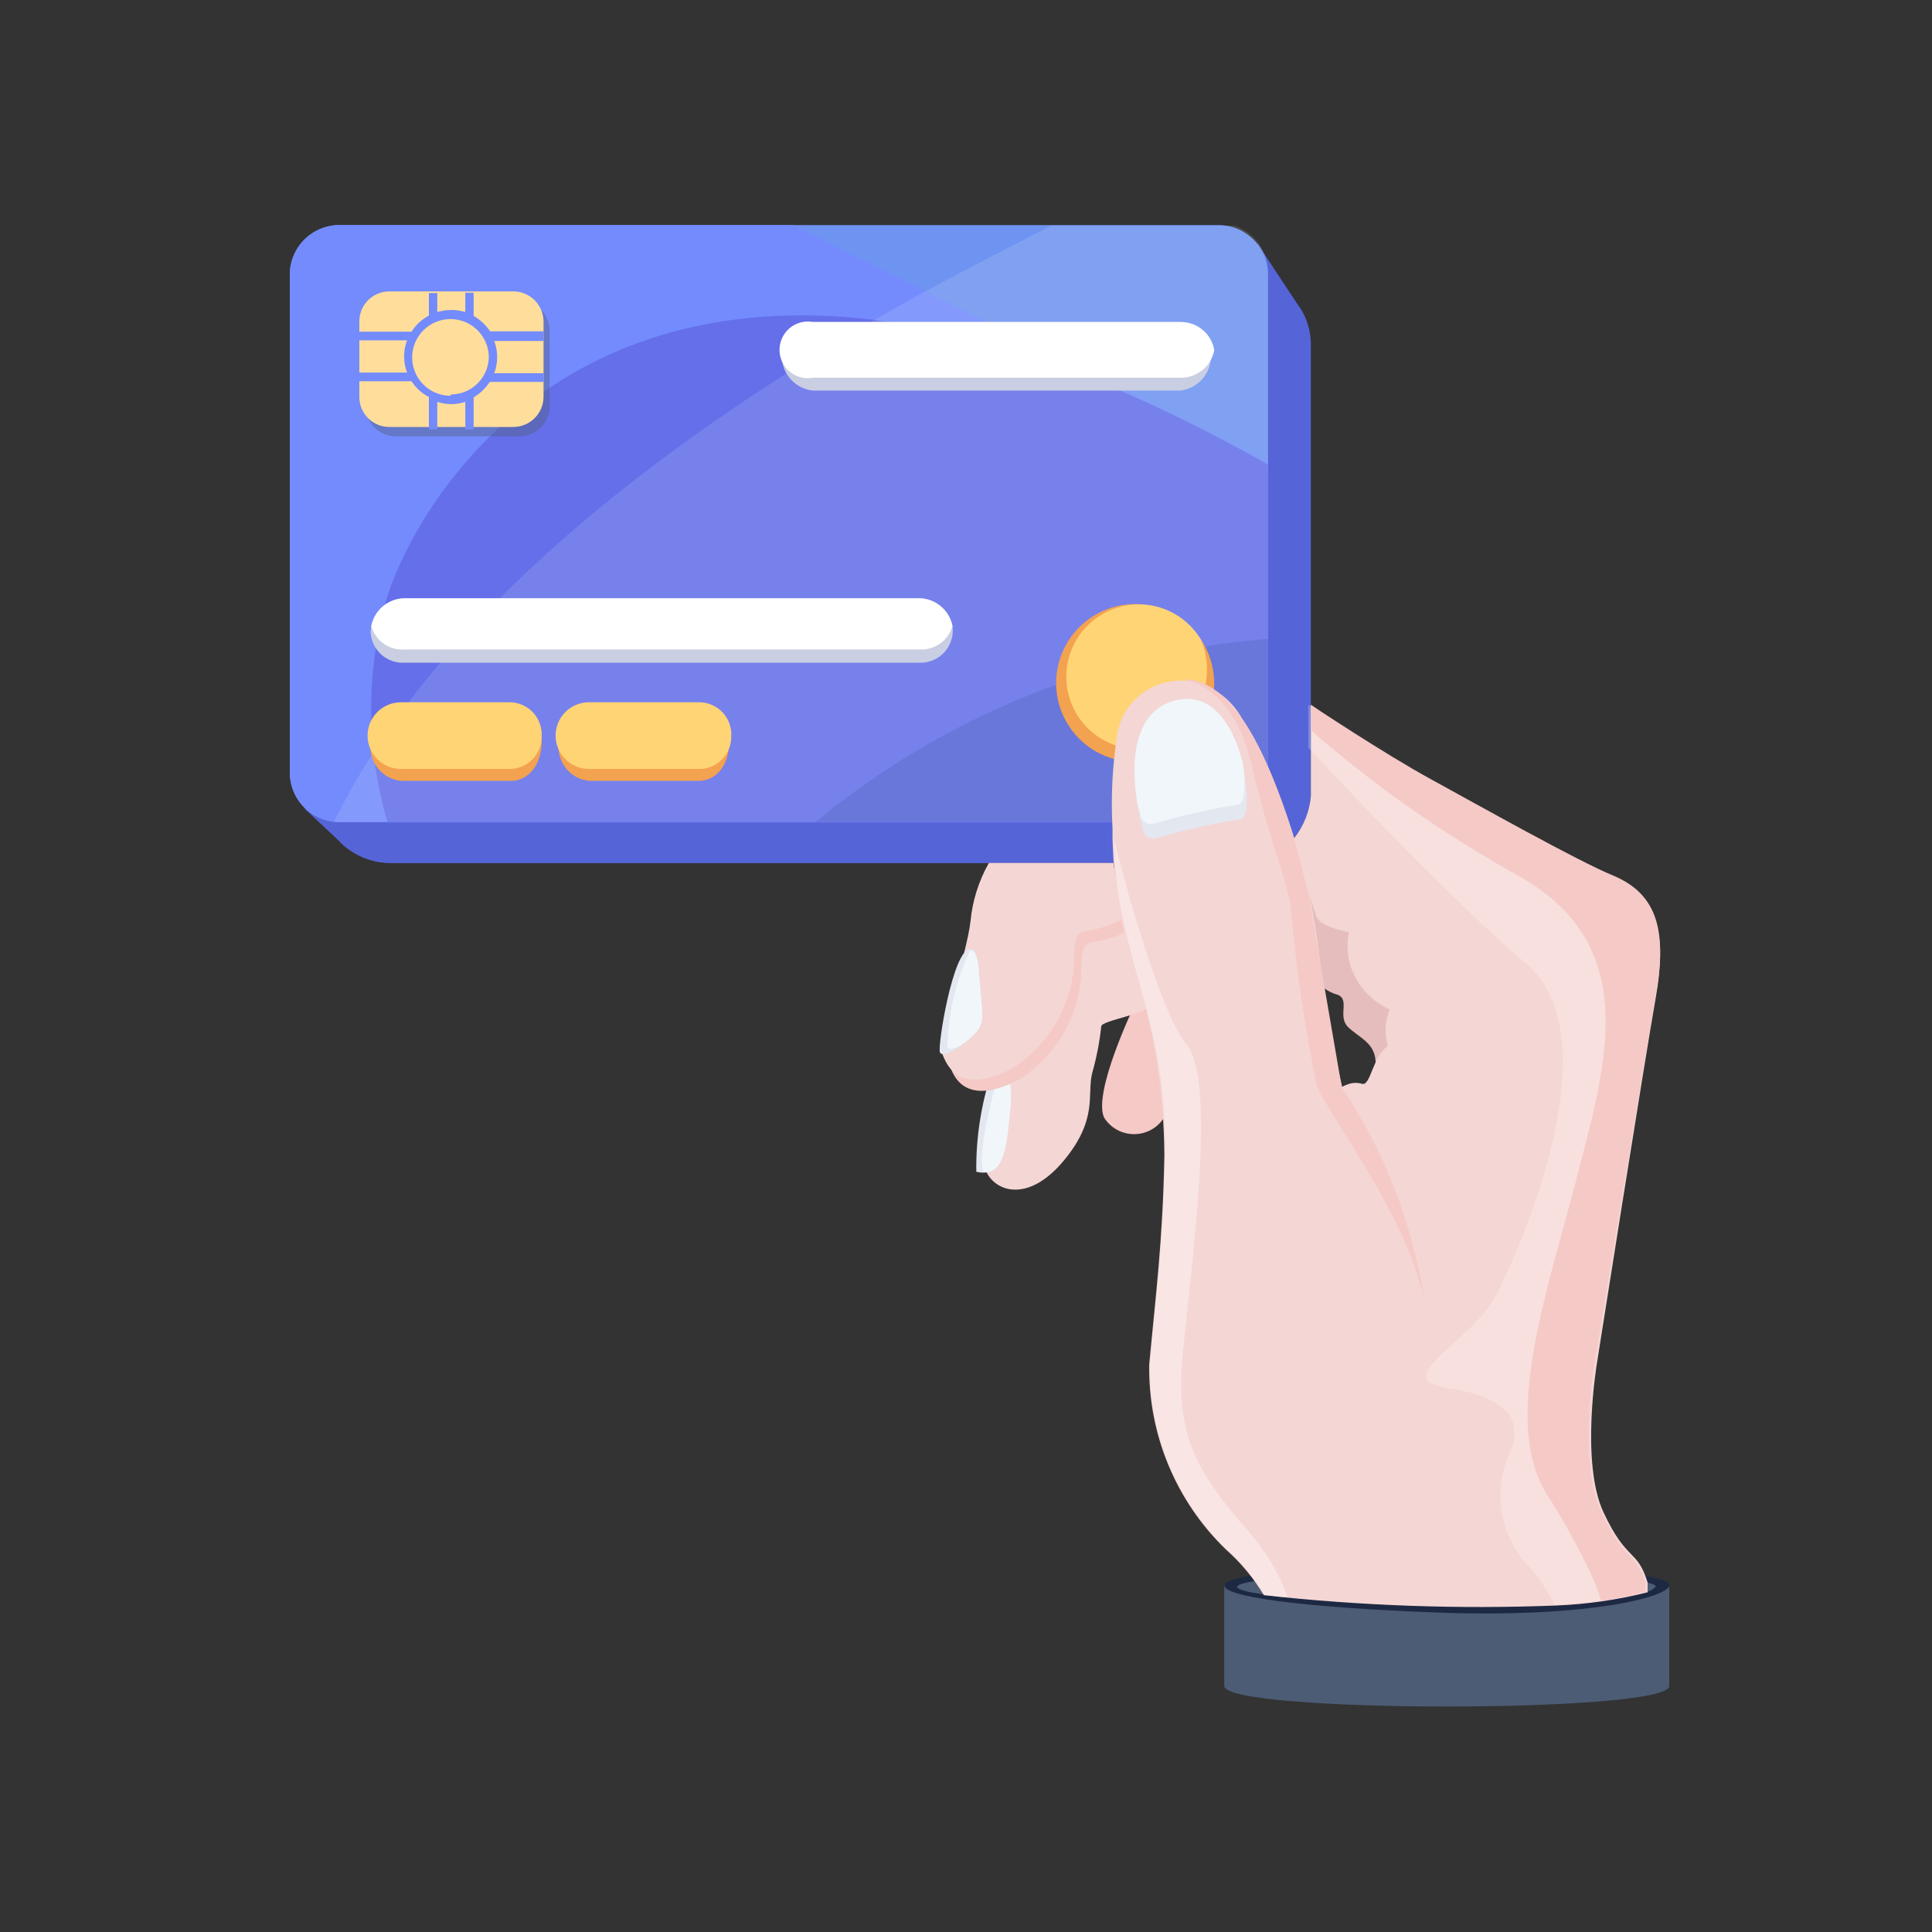 <?xml version="1.0" encoding="UTF-8"?>
<svg xmlns="http://www.w3.org/2000/svg" width="60" height="60" viewBox="0 0 60 60" fill="none">
  <rect x="0" y="0" width="60" height="60" fill="#333333" stroke="none"/>
  <g clip-path="url(#clip0_4032_164)">
    <path d="M51.84 49.23V52.36C51.84 53.21 38.02 53.21 38.02 52.36V49.24L51.84 49.23Z" fill="#4C5C75"></path>
    <path d="M51.85 49.22C51.85 49.59 49.43 50.22 44.95 50.09C35.43 49.76 36.02 48.62 44.95 48.62C48.76 48.62 51.85 48.88 51.85 49.22Z" fill="#1D2943"></path>
    <path d="M51.42 49.27C51.42 49.27 51.35 49.37 51.18 49.43C50.257 49.663 49.312 49.8 48.36 49.84C45.323 49.962 42.281 49.855 39.26 49.52C35.05 48.91 47.88 48.52 51.1 49.13C51.3 49.18 51.42 49.22 51.42 49.27Z" fill="#4C5C75"></path>
    <path d="M40.71 10.76V24.61C40.707 25.19 40.476 25.745 40.066 26.156C39.656 26.566 39.1 26.797 38.52 26.8H12.12C11.618 26.797 11.132 26.624 10.74 26.31C10.661 26.254 10.59 26.186 10.53 26.11L9.46 25.11L10.02 25.22C9.87 24.69 10.02 25.34 9.94 10.75C9.939 10.462 9.994 10.177 10.103 9.911C10.212 9.645 10.372 9.403 10.574 9.198C10.777 8.994 11.018 8.832 11.283 8.721C11.548 8.609 11.832 8.551 12.12 8.55C40.19 8.55 38.54 8.55 38.95 8.55L39.05 7.55C39.14 7.7 40.46 9.71 40.37 9.55C40.604 9.909 40.723 10.331 40.71 10.76Z" fill="#5564D7"></path>
    <path d="M40.03 26.21C39.622 26.588 39.086 26.798 38.53 26.8H12.12C11.618 26.797 11.132 26.624 10.74 26.31C10.661 26.254 10.59 26.186 10.53 26.11L9.46 25.11L10.02 25.22C9.894 24.336 9.867 23.44 9.94 22.55L31.64 21.71L40.03 26.21Z" fill="#5564D7"></path>
    <path d="M39.38 8.54V23.99C39.377 24.399 39.213 24.791 38.922 25.079C38.632 25.368 38.239 25.53 37.83 25.53H10.54C10.132 25.53 9.74 25.368 9.451 25.079C9.162 24.79 9 24.398 9 23.99V8.54C8.999 8.337 9.038 8.136 9.114 7.948C9.191 7.76 9.304 7.589 9.448 7.445C9.591 7.3 9.761 7.186 9.948 7.108C10.136 7.03 10.337 6.99 10.54 6.99H37.83C38.034 6.989 38.236 7.028 38.425 7.105C38.613 7.183 38.785 7.297 38.929 7.441C39.073 7.585 39.187 7.757 39.265 7.945C39.342 8.134 39.381 8.336 39.38 8.54Z" fill="#6F93F1"></path>
    <path d="M39.38 14.37V23.99C39.377 24.399 39.213 24.791 38.922 25.079C38.632 25.368 38.239 25.53 37.83 25.53H10.54C10.132 25.53 9.74 25.368 9.451 25.079C9.162 24.79 9 24.398 9 23.99V8.54C8.999 8.337 9.038 8.136 9.114 7.948C9.191 7.76 9.304 7.589 9.448 7.445C9.591 7.301 9.761 7.186 9.948 7.108C10.136 7.03 10.337 6.99 10.54 6.99H24.63L39.38 14.37Z" fill="#748BFD"></path>
    <path d="M39.38 14.43V20.68L37.93 25.55H12.04C11.355 23.243 11.355 20.787 12.04 18.48C13.04 15.48 17.26 8.72 27.2 9.94C27.58 10.06 31.96 10.22 39.38 14.43Z" fill="#656FEA"></path>
    <path d="M39.38 19.84V23.99C39.377 24.399 39.213 24.791 38.922 25.079C38.632 25.368 38.239 25.53 37.83 25.53H25.32C29.313 22.238 34.221 20.252 39.38 19.84Z" fill="#5564D7"></path>
    <g opacity="0.13">
      <path d="M39.38 8.52V23.99C39.377 24.399 39.213 24.791 38.922 25.079C38.632 25.368 38.239 25.53 37.83 25.53C9.28 25.53 10.53 25.53 10.37 25.53C13.57 18.97 20.83 13.6 27.17 9.93C28.88 8.93 30.86 7.93 32.79 6.93H37.79C38.001 6.922 38.212 6.957 38.408 7.034C38.605 7.111 38.784 7.228 38.933 7.377C39.083 7.526 39.199 7.705 39.276 7.902C39.353 8.098 39.388 8.309 39.38 8.52Z" fill="#F1F6FA"></path>
    </g>
    <path d="M36.64 12.13H25.25C24.985 12.104 24.74 11.981 24.561 11.784C24.382 11.587 24.283 11.331 24.283 11.065C24.283 10.799 24.382 10.543 24.561 10.346C24.74 10.149 24.985 10.026 25.25 10H36.64C36.905 10.026 37.15 10.149 37.329 10.346C37.508 10.543 37.607 10.799 37.607 11.065C37.607 11.331 37.508 11.587 37.329 11.784C37.15 11.981 36.905 12.104 36.64 12.13Z" fill="#C9CEE2"></path>
    <path d="M37.71 10.87C37.667 11.106 37.544 11.32 37.362 11.477C37.18 11.633 36.95 11.723 36.71 11.73H25.25C25.123 11.754 24.992 11.749 24.867 11.717C24.742 11.684 24.625 11.625 24.526 11.542C24.427 11.46 24.347 11.356 24.292 11.239C24.237 11.122 24.208 10.994 24.208 10.865C24.208 10.736 24.237 10.608 24.292 10.491C24.347 10.374 24.427 10.271 24.526 10.188C24.625 10.105 24.742 10.046 24.867 10.013C24.992 9.981 25.123 9.976 25.25 10H36.64C36.893 9.991 37.141 10.075 37.338 10.235C37.535 10.395 37.667 10.62 37.71 10.87Z" fill="white"></path>
    <path d="M28.53 20.58H12.58C12.448 20.59 12.315 20.573 12.19 20.53C12.064 20.488 11.948 20.421 11.848 20.334C11.749 20.246 11.668 20.14 11.61 20.021C11.552 19.902 11.518 19.772 11.51 19.64C11.513 19.358 11.627 19.088 11.827 18.89C12.027 18.691 12.298 18.58 12.58 18.58H28.58C28.819 18.591 29.047 18.682 29.228 18.838C29.41 18.994 29.533 19.206 29.58 19.44C29.601 19.587 29.589 19.737 29.545 19.878C29.501 20.02 29.426 20.15 29.326 20.259C29.225 20.368 29.102 20.454 28.964 20.509C28.826 20.565 28.678 20.589 28.53 20.58Z" fill="#C9CEE2"></path>
    <path d="M29.58 19.44C29.52 19.656 29.388 19.846 29.207 19.978C29.025 20.111 28.804 20.178 28.58 20.17H12.58C12.347 20.19 12.115 20.128 11.923 19.995C11.731 19.861 11.592 19.665 11.53 19.44C11.579 19.197 11.71 18.979 11.901 18.822C12.093 18.665 12.332 18.58 12.58 18.58H28.58C28.819 18.591 29.047 18.682 29.228 18.838C29.41 18.994 29.533 19.206 29.58 19.44Z" fill="white"></path>
    <path d="M35.23 23.66C34.806 23.657 34.391 23.544 34.024 23.332C33.657 23.12 33.352 22.817 33.137 22.452C32.922 22.087 32.806 21.672 32.799 21.249C32.793 20.825 32.896 20.407 33.099 20.036C33.302 19.664 33.598 19.351 33.958 19.128C34.318 18.905 34.729 18.779 35.152 18.762C35.576 18.745 35.996 18.839 36.372 19.033C36.749 19.227 37.068 19.515 37.3 19.87C37.546 20.24 37.686 20.671 37.705 21.115C37.725 21.559 37.622 22 37.409 22.39C37.196 22.78 36.88 23.105 36.496 23.328C36.112 23.552 35.675 23.667 35.23 23.66Z" fill="#F3A250"></path>
    <path d="M35.01 23.24C34.636 23.18 34.283 23.027 33.984 22.795C33.685 22.562 33.45 22.258 33.3 21.91C33.149 21.563 33.089 21.183 33.125 20.806C33.161 20.429 33.291 20.067 33.504 19.754C33.717 19.44 34.005 19.186 34.343 19.014C34.68 18.842 35.055 18.758 35.434 18.769C35.812 18.781 36.182 18.888 36.508 19.08C36.834 19.273 37.107 19.544 37.3 19.87C37.454 20.243 37.513 20.649 37.471 21.051C37.43 21.453 37.289 21.838 37.062 22.172C36.836 22.506 36.529 22.778 36.171 22.965C35.813 23.151 35.414 23.246 35.01 23.24Z" fill="#FFD475"></path>
    <path d="M15.88 24.25H12.45C12.175 24.222 11.922 24.087 11.746 23.873C11.569 23.66 11.485 23.386 11.51 23.11V22.99C11.488 22.715 11.573 22.442 11.749 22.229C11.924 22.016 12.176 21.88 12.45 21.85H15.88C16.135 21.865 16.374 21.977 16.549 22.163C16.723 22.349 16.82 22.595 16.82 22.85C16.88 23.76 16.39 24.25 15.88 24.25Z" fill="#F3A250"></path>
    <path d="M16.82 22.88C16.82 23.135 16.723 23.381 16.549 23.567C16.374 23.753 16.135 23.865 15.88 23.88H12.45C12.175 23.88 11.912 23.771 11.718 23.577C11.524 23.383 11.415 23.119 11.415 22.845C11.415 22.57 11.524 22.307 11.718 22.113C11.912 21.919 12.175 21.81 12.45 21.81H15.88C16.012 21.818 16.142 21.852 16.261 21.91C16.38 21.968 16.486 22.049 16.574 22.148C16.661 22.248 16.728 22.364 16.77 22.489C16.813 22.615 16.829 22.748 16.82 22.88Z" fill="#FFD475"></path>
    <path d="M21.71 24.25H18.29C18.015 24.222 17.762 24.087 17.586 23.873C17.41 23.66 17.325 23.386 17.35 23.11V22.99C17.328 22.715 17.413 22.442 17.589 22.229C17.764 22.016 18.016 21.88 18.29 21.85H21.71C21.963 21.868 22.2 21.981 22.372 22.166C22.545 22.352 22.641 22.596 22.64 22.85C22.71 23.76 22.23 24.25 21.71 24.25Z" fill="#F3A250"></path>
    <path d="M22.71 22.88C22.711 23.134 22.615 23.378 22.442 23.564C22.27 23.749 22.033 23.862 21.78 23.88H18.29C18.015 23.88 17.752 23.771 17.558 23.577C17.364 23.383 17.255 23.119 17.255 22.845C17.255 22.57 17.364 22.307 17.558 22.113C17.752 21.919 18.015 21.81 18.29 21.81H21.71C21.847 21.81 21.983 21.838 22.11 21.892C22.236 21.947 22.349 22.027 22.443 22.127C22.537 22.228 22.609 22.346 22.655 22.476C22.701 22.605 22.72 22.743 22.71 22.88Z" fill="#FFD475"></path>
    <g opacity="0.4">
      <path d="M17.07 10.28V12.62C17.07 12.867 16.972 13.103 16.798 13.278C16.623 13.452 16.387 13.55 16.14 13.55H12.29C12.042 13.55 11.805 13.452 11.629 13.278C11.453 13.104 11.353 12.868 11.35 12.62V10.28C11.35 10.031 11.449 9.792 11.625 9.615C11.802 9.439 12.041 9.34 12.29 9.34H16.14C16.388 9.343 16.624 9.443 16.798 9.619C16.972 9.795 17.07 10.032 17.07 10.28Z" fill="#4C5C75"></path>
    </g>
    <path d="M16.88 9.99V12.33C16.877 12.578 16.777 12.814 16.601 12.988C16.425 13.162 16.188 13.26 15.94 13.26H12.09C11.843 13.26 11.607 13.162 11.432 12.988C11.258 12.813 11.16 12.577 11.16 12.33V9.99C11.159 9.867 11.182 9.745 11.228 9.631C11.274 9.517 11.342 9.413 11.429 9.326C11.515 9.239 11.618 9.169 11.732 9.122C11.845 9.074 11.967 9.05 12.09 9.05H15.94C16.063 9.05 16.186 9.074 16.3 9.122C16.414 9.169 16.517 9.238 16.605 9.325C16.692 9.413 16.761 9.516 16.808 9.63C16.856 9.744 16.88 9.867 16.88 9.99Z" fill="#FFDE9B"></path>
    <path d="M16.88 10.29H15.22C15.089 10.093 14.914 9.929 14.71 9.81V9.09H14.45V9.69C14.166 9.605 13.864 9.605 13.58 9.69V9.1H13.32V9.8C13.1 9.917 12.914 10.089 12.78 10.3H11.16V10.57H12.64C12.52 10.893 12.52 11.248 12.64 11.57H11.16V11.84H12.78C12.914 12.047 13.1 12.216 13.32 12.33V13.33H13.58V12.48C13.862 12.575 14.168 12.575 14.45 12.48V13.34H14.71V12.34C14.911 12.22 15.082 12.056 15.21 11.86H16.88V11.59H15.35C15.47 11.268 15.47 10.912 15.35 10.59H16.88V10.29ZM14 12.29C13.764 12.292 13.532 12.224 13.335 12.094C13.138 11.964 12.984 11.778 12.893 11.56C12.801 11.342 12.777 11.102 12.822 10.87C12.868 10.639 12.982 10.426 13.149 10.258C13.316 10.091 13.529 9.978 13.76 9.932C13.992 9.887 14.232 9.911 14.45 10.002C14.668 10.094 14.854 10.248 14.984 10.445C15.114 10.642 15.182 10.874 15.18 11.11C15.17 11.416 15.041 11.706 14.821 11.919C14.6 12.131 14.306 12.25 14 12.25V12.29Z" fill="#748BFD"></path>
    <path d="M35.21 31.27C35.21 31.27 33.93 33.94 34.29 34.71C34.389 34.867 34.526 34.996 34.689 35.086C34.852 35.176 35.034 35.222 35.22 35.222C35.406 35.222 35.588 35.176 35.751 35.086C35.914 34.996 36.051 34.867 36.15 34.71C36.42 34.11 35.54 31.14 35.54 31.14L35.21 31.27Z" fill="#F5C9C6"></path>
    <path d="M35.83 31.08C35.73 31.52 34.2 31.67 34.2 31.88C34.148 32.367 34.054 32.849 33.92 33.32C33.75 34 34.11 34.75 33.04 36.04C31.97 37.33 30.96 37.04 30.64 36.41V36.34C30.4 35.63 31.11 33.27 31.11 33.27L31.27 32.57L32.51 30.05L32.9 28.55C32.9 28.55 35.21 27.84 35.18 28.48C35.15 29.12 35.93 30.64 35.83 31.08Z" fill="#F4D6D4"></path>
    <path d="M31.38 34.39C31.28 35.45 31.22 36.19 30.76 36.39C30.616 36.427 30.464 36.427 30.32 36.39C30.306 35.348 30.465 34.31 30.79 33.32L30.85 33.05C30.92 33.063 30.987 33.087 31.05 33.12C31.25 33.25 31.47 33.56 31.38 34.39Z" fill="#E3E7F0"></path>
    <path d="M31.38 34.39C31.28 35.45 31.22 36.19 30.76 36.39C30.687 36.399 30.613 36.399 30.54 36.39C30.31 35.69 31.02 33.33 31.02 33.33V33.17C31.25 33.25 31.47 33.56 31.38 34.39Z" fill="#F1F6FA"></path>
    <path d="M34.82 27.15H30.93C30.622 27.706 30.428 28.318 30.36 28.95C30.24 30.03 29.36 32.64 29.51 33.12C29.66 33.6 30.14 34.31 31.64 33.53C32.203 33.176 32.672 32.693 33.01 32.121C33.347 31.548 33.543 30.904 33.58 30.24C33.58 29.62 33.58 29.24 34.06 29.24C34.407 29.173 34.744 29.058 35.06 28.9L34.82 27.15Z" fill="#F5C9C6"></path>
    <path d="M34.58 26.8H30.71C30.395 27.357 30.201 27.973 30.14 28.61C30.02 29.68 29.09 32.29 29.28 32.77C29.47 33.25 29.91 33.96 31.42 33.19C31.981 32.835 32.449 32.351 32.787 31.779C33.124 31.207 33.321 30.563 33.36 29.9C33.36 29.27 33.36 28.9 33.83 28.9C34.177 28.833 34.514 28.718 34.83 28.56L34.58 26.8Z" fill="#F4D6D4"></path>
    <path d="M40.93 30.52C41.093 30.695 41.3 30.823 41.53 30.89C41.94 31.03 41.53 31.56 41.86 31.89C42.19 32.22 42.69 32.37 42.72 32.96C42.75 33.55 44.04 32.85 44.04 32.85L44.24 30.49L43.24 28.82L41.56 27.99L40.56 27.81L40.07 28.12L40.93 30.52Z" fill="#E5BDBD"></path>
    <path d="M43.1 32.48C42.62 32.82 42.57 33.73 42.3 33.66C42.17 33.62 42.03 33.62 41.9 33.66C41.824 33.683 41.75 33.713 41.68 33.75C40.91 30.39 41.17 30.4 40.68 27.84C40.77 28.14 40.85 28.39 40.89 28.48C41.03 28.8 41.89 28.95 41.89 28.95C41.792 29.426 41.863 29.921 42.09 30.35C42.325 30.793 42.702 31.145 43.16 31.35C43.01 31.708 42.989 32.108 43.1 32.48ZM51.42 30.99C51.76 29.06 51.52 27.88 50.12 27.28C49.03 26.79 45.91 25.03 44.44 24.28C42.97 23.53 40.71 21.89 40.71 21.89V23.17C40.71 23.83 40.71 24.55 40.71 24.72C40.67 25.198 40.489 25.654 40.19 26.03C39.877 24.999 39.479 23.995 39 23.03C38.871 22.782 38.727 22.541 38.57 22.31C38.4 22 38.161 21.734 37.871 21.531C37.581 21.328 37.249 21.194 36.9 21.14H36.71C36.243 21.13 35.788 21.284 35.423 21.574C35.058 21.864 34.806 22.273 34.71 22.73C34.548 23.721 34.494 24.727 34.55 25.73V26.02C34.578 27.328 34.783 28.627 35.16 29.88C35.812 31.814 36.149 33.839 36.16 35.88C36.11 38.56 35.89 40.21 35.69 42.37C35.671 43.44 35.873 44.503 36.282 45.492C36.692 46.481 37.3 47.376 38.07 48.12C38.534 48.53 38.932 49.009 39.25 49.54C42.271 49.872 45.313 49.979 48.35 49.86C49.301 49.82 50.246 49.683 51.17 49.45C51.166 49.38 51.166 49.31 51.17 49.24C51.166 49.21 51.166 49.18 51.17 49.15C50.84 48.08 50.53 48.53 49.8 46.97C49.07 45.41 49.6 42.3 49.6 42.3C49.6 42.3 51.08 32.91 51.42 30.99Z" fill="#F4D6D4"></path>
    <path d="M38.52 25.44C37.639 25.584 36.767 25.781 35.91 26.03C35.868 26.042 35.824 26.046 35.781 26.041C35.737 26.036 35.695 26.022 35.657 26.001C35.619 25.979 35.585 25.951 35.558 25.916C35.531 25.882 35.511 25.842 35.5 25.8C35.04 24.09 34.99 21.89 36.76 21.73C38.53 21.57 39.06 25.43 38.52 25.44Z" fill="#E3E7F0"></path>
    <path d="M38.44 24.99C37.558 25.129 36.686 25.327 35.83 25.58C35.745 25.602 35.655 25.59 35.579 25.547C35.502 25.504 35.446 25.434 35.42 25.35C35.42 25.21 35.35 25.07 35.32 24.93C35.07 23.4 35.32 21.85 36.76 21.71C37.76 21.61 38.36 22.71 38.6 23.71C38.71 24.44 38.64 24.99 38.44 24.99Z" fill="#F1F6FA"></path>
    <path d="M29.95 32.39C29.64 32.64 29.27 32.85 29.19 32.68C29.11 32.51 29.59 29.49 30.13 29.47C30.24 29.47 30.36 29.58 30.4 30.11C30.5 31.74 30.71 31.79 29.95 32.39Z" fill="#E3E7F0"></path>
    <path d="M29.95 32.39C29.71 32.55 29.49 32.64 29.42 32.51C29.447 31.472 29.688 30.45 30.13 29.51C30.24 29.51 30.36 29.62 30.4 30.15C30.5 31.74 30.71 31.79 29.95 32.39Z" fill="#F1F6FA"></path>
    <g opacity="0.24">
      <path d="M49.53 42.28C49.53 42.28 48.99 45.35 49.73 46.95C50.47 48.55 50.73 48.06 51.1 49.13C51.096 49.16 51.096 49.19 51.1 49.22C51.096 49.29 51.096 49.36 51.1 49.43C50.176 49.663 49.232 49.8 48.28 49.84C48.074 49.438 47.826 49.059 47.54 48.71C47.074 48.25 46.762 47.657 46.645 47.013C46.529 46.368 46.615 45.704 46.89 45.11C47.32 44.11 46.82 43.39 44.95 43.11C43.08 42.83 45.7 41.67 46.45 40.24C47.2 38.81 50.12 32.24 47.39 29.92C45.17 28.05 41.81 24.49 40.63 23.22V21.89C40.63 21.89 42.88 23.39 44.36 24.2C45.84 25.01 48.95 26.76 50.04 27.2C51.44 27.8 51.68 28.98 51.34 30.91C51 32.84 49.53 42.28 49.53 42.28Z" fill="white"></path>
    </g>
    <path d="M49.53 42.28C49.53 42.28 48.99 45.35 49.73 46.95C50.47 48.55 50.73 48.06 51.1 49.13C51.096 49.16 51.096 49.19 51.1 49.22C51.096 49.29 51.096 49.36 51.1 49.43C50.649 49.565 50.188 49.659 49.72 49.71C49.648 49.457 49.557 49.21 49.45 48.97C49.03 48.068 48.549 47.196 48.01 46.36C46.61 44.06 48.12 39.89 49.01 36.42C49.9 32.95 51.01 29.3 47.07 27.15C44.8 25.885 42.669 24.387 40.71 22.68V21.89C40.71 21.89 42.96 23.39 44.44 24.2C45.92 25.01 49.03 26.76 50.12 27.2C51.52 27.8 51.76 28.98 51.42 30.91C51.08 32.84 49.53 42.28 49.53 42.28Z" fill="#F5C9C6"></path>
    <g opacity="0.36">
      <path d="M39.99 49.6C39.745 49.592 39.501 49.565 39.26 49.52C38.942 48.989 38.544 48.51 38.08 48.1C37.312 47.355 36.706 46.46 36.298 45.471C35.89 44.482 35.69 43.42 35.71 42.35C35.91 40.19 36.13 38.54 36.18 35.86C36.25 31.46 34.6 29.64 34.6 26.04C34.6 26.16 35.93 31.35 36.86 32.45C37.79 33.55 36.99 39.45 36.74 41.96C36.49 44.47 37.06 45.61 38.8 47.59C39.319 48.18 39.722 48.862 39.99 49.6Z" fill="white"></path>
    </g>
    <path d="M44.24 40.45C43.74 37.79 41.24 34.64 40.89 33.69C40.513 31.881 40.246 30.051 40.09 28.21C40.01 27.44 39.45 26.21 38.87 23.75C38.29 21.29 36.87 21.12 36.73 21.1C38.52 21.03 39.66 24.32 40.19 26.03L40.66 27.85C40.66 27.99 41.75 34.15 41.66 33.76C43.01 35.769 43.891 38.055 44.24 40.45Z" fill="#F5C9C6"></path>
  </g>
  <defs>
    <clipPath id="clip0_4032_164">
      <rect width="42.86" height="46" fill="white" transform="translate(9 7)"></rect>
    </clipPath>
  </defs>
</svg>
